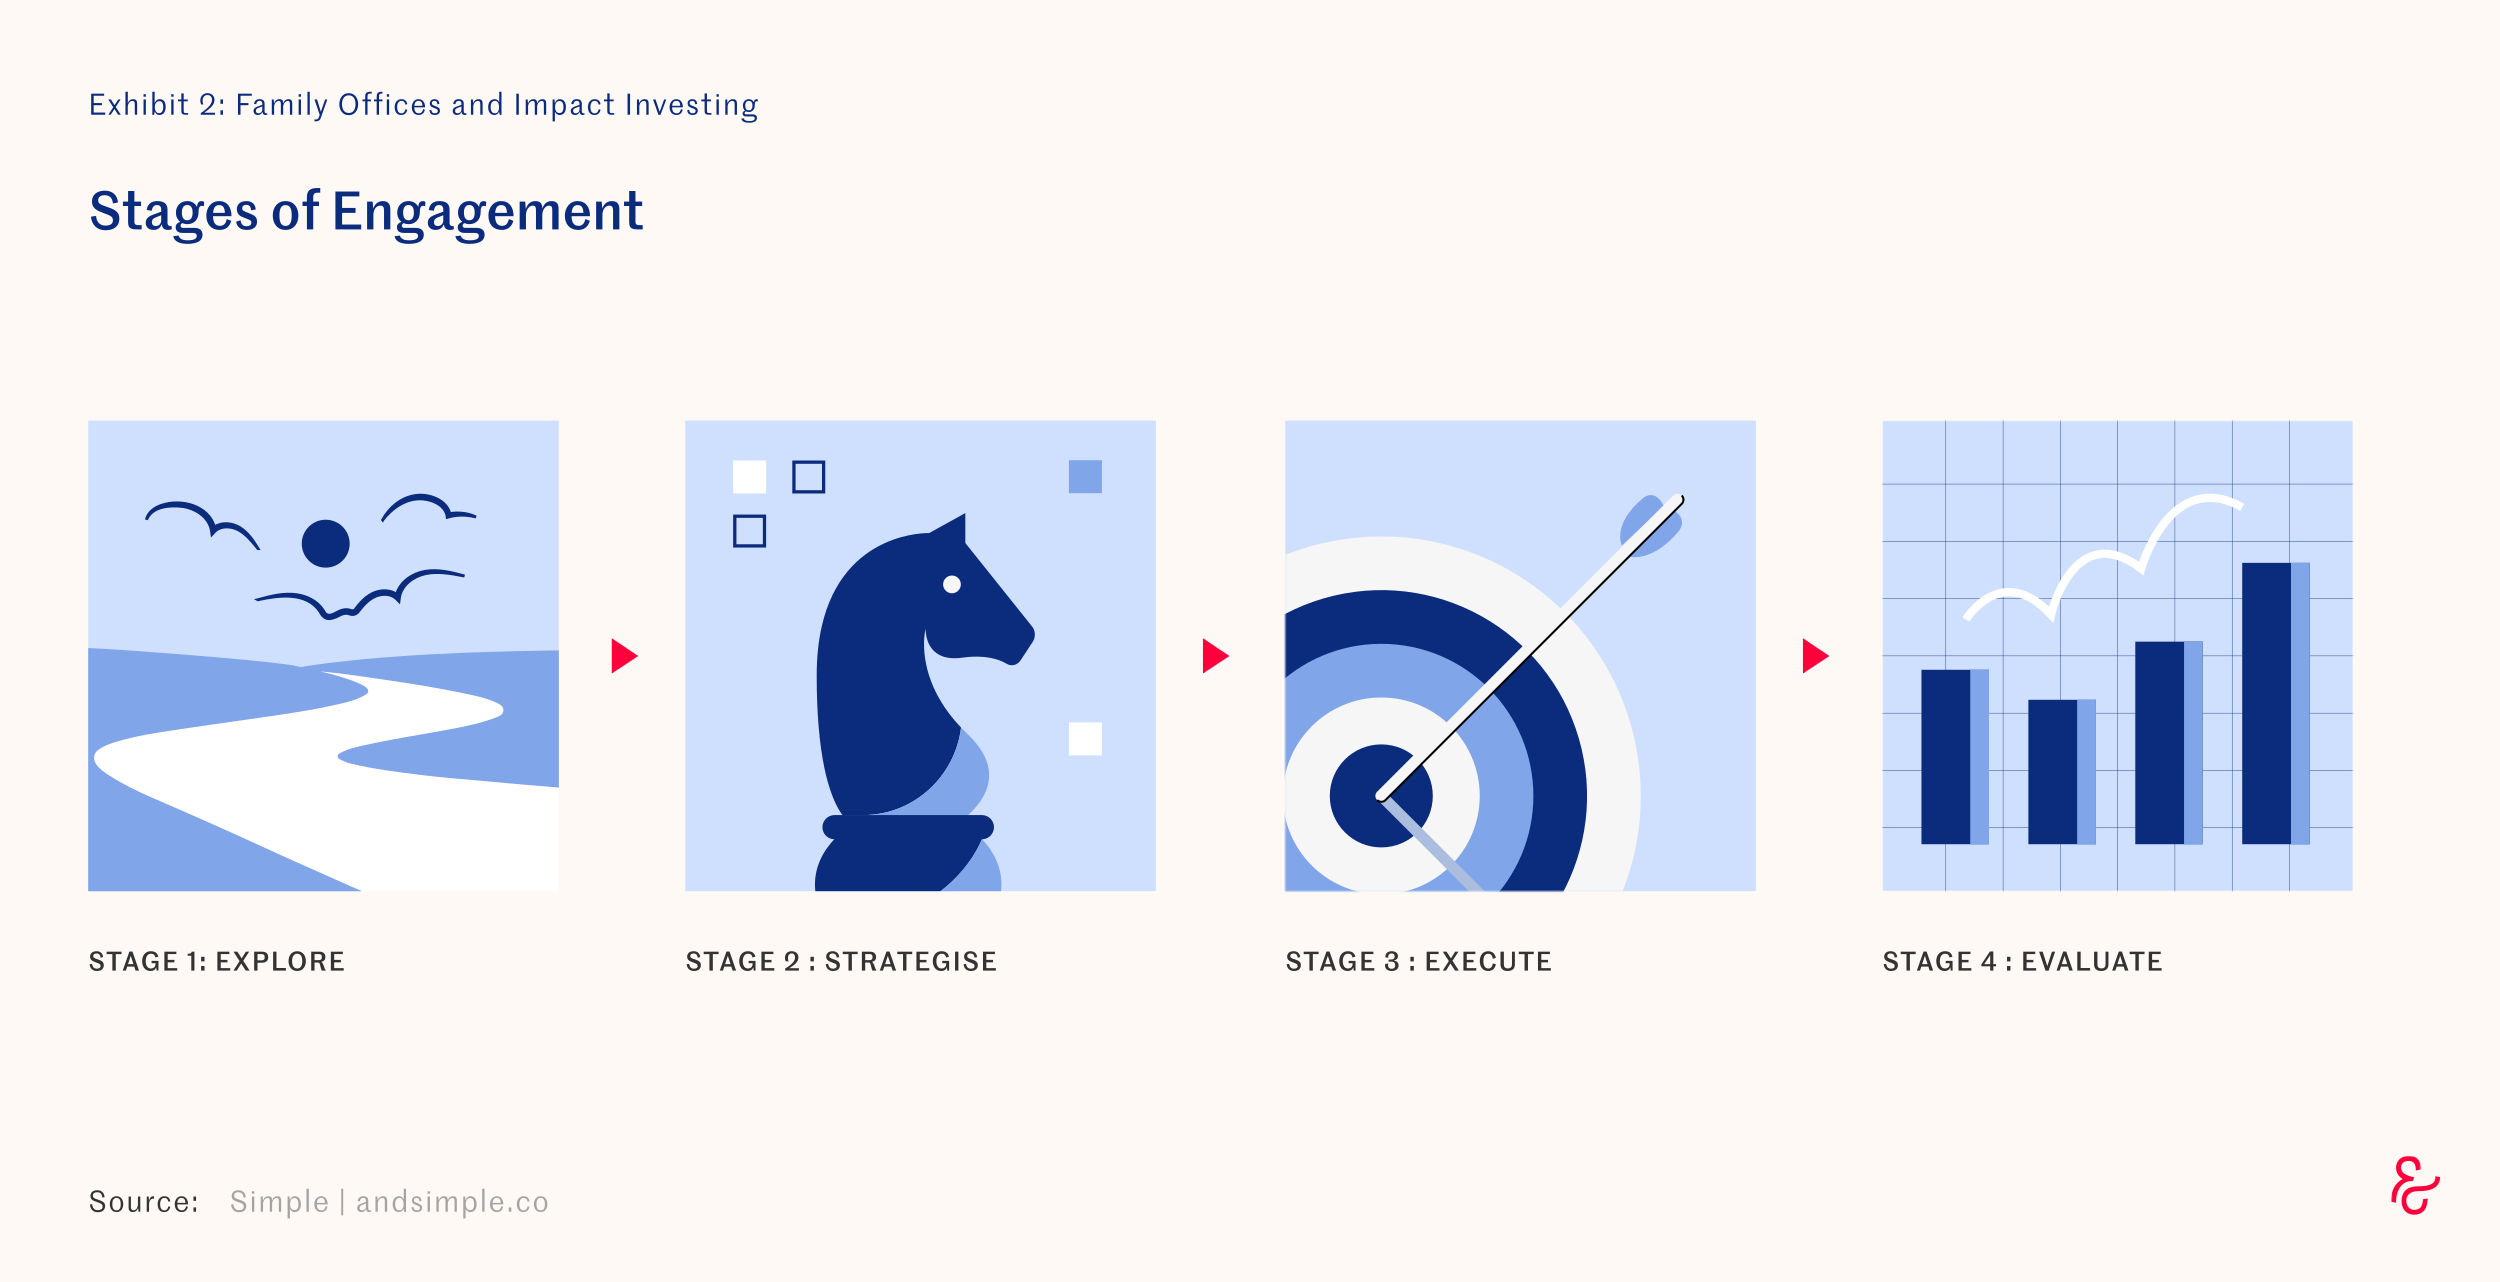 <?xml version="1.0" encoding="UTF-8"?>
<svg xmlns="http://www.w3.org/2000/svg" width="850" height="436" viewBox="0 0 850 436" fill="none">
  <rect x="0" y="0" width="850" height="436" fill="#808080" stroke="none"/>
  <g clip-path="url(#clip0_681_2229)">
    <rect width="850" height="436" fill="#FEF9F5"></rect>
    <mask id="mask0_681_2229" style="mask-type:alpha" maskUnits="userSpaceOnUse" x="813" y="393" width="11" height="17">
      <path fill-rule="evenodd" clip-rule="evenodd" d="M813 393H823.175V409.048H813V393Z" fill="white"></path>
    </mask>
    <g mask="url(#mask0_681_2229)">
      <path fill-rule="evenodd" clip-rule="evenodd" d="M823.175 397.589L823.173 397.547C823.029 394.419 821.659 393 818.982 393C816.455 393 814.661 394.614 814.661 396.981C814.661 398.506 815.288 399.778 816.874 400.867C814.07 402.426 812.969 404.937 812.969 408.554V408.592L814.671 409.048V408.982C814.487 405.55 816.21 401.276 820.364 401.554H820.402L820.787 400.267L820.727 400.246C820.324 400.122 816.362 399.657 816.362 396.952C816.362 395.643 817.284 394.713 818.924 394.713C820.705 394.713 821.385 395.81 821.385 397.921V397.984L823.175 397.589Z" fill="#FF003D"></path>
    </g>
    <path fill-rule="evenodd" clip-rule="evenodd" d="M828.023 399.915V399.973C828.023 401.238 828.023 403.355 822.137 403.355C817.509 403.355 816.538 406.076 816.538 408.359C816.538 411.135 818.216 413 820.713 413C822.272 413 823.465 412.509 824.322 411.463C825.374 410.177 825.395 407.479 825.395 407.479L823.802 407.758C823.802 407.758 823.799 409.517 823.07 410.446C822.626 411.012 821.725 411.367 820.713 411.367C819.465 411.367 818.137 410.216 818.137 408.081C818.137 406.932 818.979 404.988 822.137 404.988C823.988 404.988 829.623 404.988 829.623 400.251V400.21L828.023 399.915Z" fill="#FF003D"></path>
    <path d="M35.868 78.288C32.952 78.288 31.206 76.434 30.918 73.68L32.664 73.392C32.826 75.57 34.032 76.704 35.832 76.704C37.362 76.704 38.388 76.182 38.388 74.958C38.388 73.59 37.614 73.338 35.292 72.474C32.79 71.556 31.26 70.764 31.26 68.514C31.26 66.408 32.79 64.824 35.652 64.824C38.262 64.824 39.9 66.336 40.116 68.838L38.388 69.198C38.262 67.452 37.38 66.372 35.652 66.372C33.978 66.372 33.384 67.146 33.384 68.082C33.384 69.342 34.374 69.63 36.192 70.26C38.802 71.124 40.584 71.898 40.584 74.292C40.584 76.758 38.946 78.288 35.868 78.288ZM48.156 78H46.608C45.87 78 45.222 77.946 44.808 77.784C43.764 77.406 43.548 76.848 43.548 75.084V70.044H41.802V68.55H43.548V64.95H45.69V68.55H47.958V70.044H45.69V74.976C45.69 75.822 45.726 76.218 46.212 76.416C46.428 76.506 46.734 76.542 47.112 76.542H48.156V78ZM52.197 78.18C50.541 78.18 49.551 77.19 49.551 75.732C49.551 74.004 50.937 73.428 52.179 72.942C53.097 72.582 54.159 72.24 54.807 71.97V71.304C54.807 70.242 54.339 69.72 53.403 69.72C52.305 69.72 51.819 70.35 51.603 71.646L49.875 71.412C50.145 69.27 51.549 68.37 53.511 68.37C55.761 68.37 56.949 69.288 56.949 71.286V75.768C56.949 76.272 57.111 76.56 57.399 76.722C57.633 76.884 57.975 76.92 58.389 76.92V77.946C58.119 78.09 57.561 78.18 57.147 78.18C55.869 78.18 55.167 77.586 55.059 76.416H54.915C54.465 77.478 53.637 78.18 52.197 78.18ZM52.953 76.848C54.105 76.848 54.807 76.038 54.807 74.904V73.176C54.321 73.374 53.817 73.536 53.007 73.896C52.305 74.184 51.639 74.562 51.639 75.534C51.639 76.308 52.035 76.848 52.953 76.848ZM63.672 74.886C64.68 74.886 65.49 74.22 65.49 72.294C65.49 70.368 64.68 69.702 63.672 69.702C62.646 69.702 61.836 70.368 61.836 72.294C61.836 74.22 62.646 74.886 63.672 74.886ZM63.762 82.914C61.26 82.914 59.262 82.248 58.92 80.304L60.72 80.088C60.972 80.97 61.764 81.708 63.762 81.708C66.408 81.708 66.894 80.934 66.894 80.214C66.894 79.512 66.48 79.188 65.472 79.188H62.106C60.864 79.188 59.73 78.756 59.73 77.262C59.73 76.272 60.378 75.75 61.224 75.462V75.408C60.36 74.706 59.82 73.644 59.82 72.294C59.82 69.972 61.386 68.37 63.672 68.37C65.202 68.37 66.318 69.108 66.948 70.26H67.02C67.02 68.73 67.92 68.37 68.496 68.37C68.928 68.37 69.198 68.478 69.414 68.64L69.306 70.152C69.18 70.098 68.946 69.99 68.64 69.99C67.722 69.99 67.506 70.8 67.506 72.168C67.506 74.616 65.994 76.218 63.672 76.218C63.06 76.218 62.502 76.092 61.998 75.858C61.692 76.002 61.386 76.29 61.386 76.74C61.386 77.226 61.692 77.478 62.304 77.478H66.03C67.956 77.478 68.856 78.342 68.856 79.854C68.856 81.708 67.29 82.914 63.762 82.914ZM74.507 69.738C73.193 69.738 72.581 70.656 72.455 72.384H76.451C76.397 70.602 75.857 69.738 74.507 69.738ZM77.117 74.49L78.629 75.066C78.197 76.74 77.063 78.18 74.687 78.18C71.789 78.18 70.151 76.218 70.151 73.266C70.151 70.764 71.699 68.37 74.489 68.37C77.297 68.37 78.701 70.476 78.701 73.5H72.419C72.473 75.498 73.085 76.794 74.813 76.794C76.289 76.794 76.829 75.714 77.117 74.49ZM83.929 78.18C81.643 78.18 80.491 77.01 80.293 75.354L81.805 74.886C81.931 76.344 82.705 76.92 83.857 76.92C84.775 76.92 85.459 76.542 85.459 75.75C85.459 74.94 85.027 74.742 83.263 74.13C81.769 73.608 80.527 72.978 80.527 71.106C80.527 69.468 81.787 68.37 83.713 68.37C85.927 68.37 86.773 69.576 86.971 71.214L85.387 71.52C85.243 70.134 84.721 69.648 83.731 69.648C82.867 69.648 82.345 70.062 82.345 70.782C82.345 71.61 82.885 71.79 84.343 72.366C85.963 73.032 87.403 73.374 87.403 75.372C87.403 77.154 86.107 78.18 83.929 78.18ZM101.451 73.266C101.451 75.822 100.065 78.18 97.095 78.18C94.125 78.18 92.739 75.822 92.739 73.266C92.739 70.71 94.125 68.37 97.095 68.37C100.065 68.37 101.451 70.71 101.451 73.266ZM95.007 73.266C95.007 75.66 95.637 76.812 97.095 76.812C98.535 76.812 99.183 75.66 99.183 73.266C99.183 70.872 98.535 69.738 97.095 69.738C95.637 69.738 95.007 70.872 95.007 73.266ZM104.35 78V70.044H102.856V68.55H104.35V66.966C104.35 65.022 105.286 64.374 106.402 64.086C107.068 63.924 107.752 63.924 108.886 63.924V65.508C108.094 65.508 107.554 65.508 107.176 65.652C106.672 65.85 106.492 66.3 106.492 67.254V68.55H108.454V70.044H106.492V78H104.35ZM114.044 78V65.112H122.18V66.768H116.312V70.692H120.884V72.366H116.312V76.344H122.792V78H114.044ZM124.812 78V68.55H126.702L126.882 70.854H126.918C127.548 69.054 128.862 68.37 130.176 68.37C132.138 68.37 132.714 69.594 132.714 71.106V78H130.572V71.592C130.572 70.368 130.212 69.918 129.276 69.918C127.926 69.918 126.954 71.268 126.954 73.122V78H124.812ZM138.906 74.886C139.914 74.886 140.724 74.22 140.724 72.294C140.724 70.368 139.914 69.702 138.906 69.702C137.88 69.702 137.07 70.368 137.07 72.294C137.07 74.22 137.88 74.886 138.906 74.886ZM138.996 82.914C136.494 82.914 134.496 82.248 134.154 80.304L135.954 80.088C136.206 80.97 136.998 81.708 138.996 81.708C141.642 81.708 142.128 80.934 142.128 80.214C142.128 79.512 141.714 79.188 140.706 79.188H137.34C136.098 79.188 134.964 78.756 134.964 77.262C134.964 76.272 135.612 75.75 136.458 75.462V75.408C135.594 74.706 135.054 73.644 135.054 72.294C135.054 69.972 136.62 68.37 138.906 68.37C140.436 68.37 141.552 69.108 142.182 70.26H142.254C142.254 68.73 143.154 68.37 143.73 68.37C144.162 68.37 144.432 68.478 144.648 68.64L144.54 70.152C144.414 70.098 144.18 69.99 143.874 69.99C142.956 69.99 142.74 70.8 142.74 72.168C142.74 74.616 141.228 76.218 138.906 76.218C138.294 76.218 137.736 76.092 137.232 75.858C136.926 76.002 136.62 76.29 136.62 76.74C136.62 77.226 136.926 77.478 137.538 77.478H141.264C143.19 77.478 144.09 78.342 144.09 79.854C144.09 81.708 142.524 82.914 138.996 82.914ZM148.103 78.18C146.447 78.18 145.457 77.19 145.457 75.732C145.457 74.004 146.843 73.428 148.085 72.942C149.003 72.582 150.065 72.24 150.713 71.97V71.304C150.713 70.242 150.245 69.72 149.309 69.72C148.211 69.72 147.725 70.35 147.509 71.646L145.781 71.412C146.051 69.27 147.455 68.37 149.417 68.37C151.667 68.37 152.855 69.288 152.855 71.286V75.768C152.855 76.272 153.017 76.56 153.305 76.722C153.539 76.884 153.881 76.92 154.295 76.92V77.946C154.025 78.09 153.467 78.18 153.053 78.18C151.775 78.18 151.073 77.586 150.965 76.416H150.821C150.371 77.478 149.543 78.18 148.103 78.18ZM148.859 76.848C150.011 76.848 150.713 76.038 150.713 74.904V73.176C150.227 73.374 149.723 73.536 148.913 73.896C148.211 74.184 147.545 74.562 147.545 75.534C147.545 76.308 147.941 76.848 148.859 76.848ZM159.578 74.886C160.586 74.886 161.396 74.22 161.396 72.294C161.396 70.368 160.586 69.702 159.578 69.702C158.552 69.702 157.742 70.368 157.742 72.294C157.742 74.22 158.552 74.886 159.578 74.886ZM159.668 82.914C157.166 82.914 155.168 82.248 154.826 80.304L156.626 80.088C156.878 80.97 157.67 81.708 159.668 81.708C162.314 81.708 162.8 80.934 162.8 80.214C162.8 79.512 162.386 79.188 161.378 79.188H158.012C156.77 79.188 155.636 78.756 155.636 77.262C155.636 76.272 156.284 75.75 157.13 75.462V75.408C156.266 74.706 155.726 73.644 155.726 72.294C155.726 69.972 157.292 68.37 159.578 68.37C161.108 68.37 162.224 69.108 162.854 70.26H162.926C162.926 68.73 163.826 68.37 164.402 68.37C164.834 68.37 165.104 68.478 165.32 68.64L165.212 70.152C165.086 70.098 164.852 69.99 164.546 69.99C163.628 69.99 163.412 70.8 163.412 72.168C163.412 74.616 161.9 76.218 159.578 76.218C158.966 76.218 158.408 76.092 157.904 75.858C157.598 76.002 157.292 76.29 157.292 76.74C157.292 77.226 157.598 77.478 158.21 77.478H161.936C163.862 77.478 164.762 78.342 164.762 79.854C164.762 81.708 163.196 82.914 159.668 82.914ZM170.413 69.738C169.099 69.738 168.487 70.656 168.361 72.384H172.357C172.303 70.602 171.763 69.738 170.413 69.738ZM173.023 74.49L174.535 75.066C174.103 76.74 172.969 78.18 170.593 78.18C167.695 78.18 166.057 76.218 166.057 73.266C166.057 70.764 167.605 68.37 170.395 68.37C173.203 68.37 174.607 70.476 174.607 73.5H168.325C168.379 75.498 168.991 76.794 170.719 76.794C172.195 76.794 172.735 75.714 173.023 74.49ZM178.827 73.122V78H176.685V68.55H178.575L178.755 70.944H178.809C179.439 69.072 180.663 68.37 181.977 68.37C183.921 68.37 184.371 69.414 184.371 70.926H184.389C184.983 69.072 186.207 68.37 187.521 68.37C189.483 68.37 189.915 69.504 189.915 71.034V78H187.773V71.484C187.773 70.404 187.539 69.918 186.675 69.918C185.469 69.918 184.371 71.286 184.371 73.158V78H182.229V71.484C182.229 70.404 181.995 69.918 181.131 69.918C179.925 69.918 178.827 71.268 178.827 73.122ZM196.411 69.738C195.097 69.738 194.485 70.656 194.359 72.384H198.355C198.301 70.602 197.761 69.738 196.411 69.738ZM199.021 74.49L200.533 75.066C200.101 76.74 198.967 78.18 196.591 78.18C193.693 78.18 192.055 76.218 192.055 73.266C192.055 70.764 193.603 68.37 196.393 68.37C199.201 68.37 200.605 70.476 200.605 73.5H194.323C194.377 75.498 194.989 76.794 196.717 76.794C198.193 76.794 198.733 75.714 199.021 74.49ZM202.683 78V68.55H204.573L204.753 70.854H204.789C205.419 69.054 206.733 68.37 208.047 68.37C210.009 68.37 210.585 69.594 210.585 71.106V78H208.443V71.592C208.443 70.368 208.083 69.918 207.147 69.918C205.797 69.918 204.825 71.268 204.825 73.122V78H202.683ZM218.523 78H216.975C216.237 78 215.589 77.946 215.175 77.784C214.131 77.406 213.915 76.848 213.915 75.084V70.044H212.169V68.55H213.915V64.95H216.057V68.55H218.325V70.044H216.057V74.976C216.057 75.822 216.093 76.218 216.579 76.416C216.795 76.506 217.101 76.542 217.479 76.542H218.523V78Z" fill="#0B2B7C"></path>
    <path d="M81.22 412.16C79.58 412.16 78.73 411.06 78.57 409.53L79.33 409.4C79.44 410.75 80.13 411.46 81.21 411.46C82.2 411.46 82.88 411.12 82.88 410.31C82.88 409.47 82.59 409.28 81.06 408.72C79.82 408.27 78.76 408.01 78.76 406.66C78.76 405.57 79.49 404.68 81.09 404.68C82.56 404.68 83.46 405.61 83.54 407.01L82.78 407.18C82.71 406.05 82.19 405.37 81.08 405.37C79.91 405.37 79.58 405.91 79.58 406.49C79.58 407.35 80.2 407.49 81.35 407.89C82.82 408.4 83.73 408.77 83.73 410.02C83.73 411.39 82.85 412.16 81.22 412.16ZM85.659 405.9V405.02H86.449V405.9H85.659ZM85.659 412V406.82H86.449V412H85.659ZM89.439 409.28V412H88.649V406.82H89.309L89.409 408.15H89.429C89.789 407.14 90.429 406.72 91.239 406.72C92.319 406.72 92.519 407.31 92.519 408.14H92.529C92.859 407.15 93.509 406.72 94.319 406.72C95.429 406.72 95.599 407.4 95.599 408.24V412H94.809V408.4C94.809 407.67 94.669 407.32 94.079 407.32C93.279 407.32 92.519 408.28 92.519 409.31V412H91.729V408.4C91.729 407.67 91.589 407.32 90.999 407.32C90.209 407.32 89.439 408.24 89.439 409.28ZM100.092 411.43C100.922 411.43 101.472 410.95 101.472 409.42C101.472 407.98 100.942 407.34 100.072 407.34C99.262 407.34 98.612 408.03 98.612 409.43C98.612 410.96 99.442 411.43 100.092 411.43ZM97.782 414.27V406.82H98.442L98.532 408.07H98.572C98.822 407.31 99.352 406.72 100.222 406.72C101.582 406.72 102.312 407.82 102.312 409.42C102.312 411.17 101.452 412.1 100.162 412.1C99.552 412.1 98.992 411.83 98.642 411.07H98.562V414.27H97.782ZM104.209 412V404.18H104.999V412H104.209ZM109.16 407.29C108.25 407.29 107.82 407.96 107.74 408.98H110.51C110.48 407.87 110.08 407.29 109.16 407.29ZM110.74 410.09L111.35 410.33C111.11 411.26 110.54 412.1 109.24 412.1C107.63 412.1 106.88 410.9 106.88 409.41C106.88 408.02 107.71 406.72 109.16 406.72C110.73 406.72 111.4 408.01 111.4 409.49H107.72C107.75 410.65 108.15 411.53 109.3 411.53C110.22 411.53 110.58 410.84 110.74 410.09ZM116.675 413.21H116.035V404.14H116.675V413.21ZM122.929 412.1C121.999 412.1 121.459 411.56 121.459 410.72C121.459 409.77 122.209 409.46 122.889 409.2L124.419 408.64V408.28C124.419 407.6 124.109 407.29 123.509 407.29C122.829 407.29 122.499 407.64 122.349 408.44L121.639 408.35C121.769 407.24 122.419 406.72 123.509 406.72C124.639 406.72 125.209 407.24 125.209 408.27V410.92C125.209 411.2 125.309 411.36 125.499 411.45C125.659 411.54 125.889 411.56 126.139 411.56V411.99C125.979 412.07 125.759 412.1 125.569 412.1C124.849 412.1 124.549 411.74 124.499 411.13H124.419C124.179 411.68 123.729 412.1 122.929 412.1ZM123.139 411.52C123.889 411.52 124.419 411.02 124.419 410.33V409.19C124.089 409.31 123.729 409.44 123.169 409.67C122.719 409.86 122.249 410.05 122.249 410.68C122.249 411.16 122.509 411.52 123.139 411.52ZM127.659 412V406.82H128.319L128.409 408.08H128.429C128.789 407.09 129.469 406.72 130.279 406.72C131.359 406.72 131.629 407.4 131.629 408.24V412H130.839V408.4C130.839 407.61 130.609 407.32 130.009 407.32C129.099 407.32 128.449 408.24 128.449 409.28V412H127.659ZM135.773 411.52C136.583 411.52 137.213 411.02 137.213 409.39C137.213 407.99 136.613 407.29 135.843 407.29C134.973 407.29 134.353 407.96 134.353 409.4C134.353 410.84 134.933 411.52 135.773 411.52ZM135.653 412.1C134.243 412.1 133.513 411 133.513 409.4C133.513 407.67 134.443 406.72 135.733 406.72C136.343 406.72 136.963 407.03 137.193 407.68H137.273V404.18H138.043V412.07H137.483L137.223 411.08H137.153C136.903 411.71 136.303 412.1 135.653 412.1ZM141.741 412.1C140.541 412.1 140.011 411.43 139.901 410.51L140.551 410.3C140.631 411.14 140.991 411.52 141.741 411.52C142.331 411.52 142.771 411.29 142.771 410.76C142.771 410.23 142.591 410.13 141.601 409.75C140.811 409.49 140.061 409.17 140.061 408.17C140.061 407.29 140.701 406.72 141.651 406.72C142.781 406.72 143.221 407.41 143.301 408.33L142.631 408.47C142.561 407.63 142.291 407.3 141.651 407.3C141.051 407.3 140.731 407.59 140.731 408.06C140.731 408.63 141.071 408.71 141.861 409.05C142.651 409.39 143.501 409.58 143.501 410.61C143.501 411.56 142.851 412.1 141.741 412.1ZM145.389 405.9V405.02H146.179V405.9H145.389ZM145.389 412V406.82H146.179V412H145.389ZM149.169 409.28V412H148.379V406.82H149.039L149.139 408.15H149.159C149.519 407.14 150.159 406.72 150.969 406.72C152.049 406.72 152.249 407.31 152.249 408.14H152.259C152.589 407.15 153.239 406.72 154.049 406.72C155.159 406.72 155.329 407.4 155.329 408.24V412H154.539V408.4C154.539 407.67 154.399 407.32 153.809 407.32C153.009 407.32 152.249 408.28 152.249 409.31V412H151.459V408.4C151.459 407.67 151.319 407.32 150.729 407.32C149.939 407.32 149.169 408.24 149.169 409.28ZM159.822 411.43C160.652 411.43 161.202 410.95 161.202 409.42C161.202 407.98 160.672 407.34 159.802 407.34C158.992 407.34 158.342 408.03 158.342 409.43C158.342 410.96 159.172 411.43 159.822 411.43ZM157.512 414.27V406.82H158.172L158.262 408.07H158.302C158.552 407.31 159.082 406.72 159.952 406.72C161.312 406.72 162.042 407.82 162.042 409.42C162.042 411.17 161.182 412.1 159.892 412.1C159.282 412.1 158.722 411.83 158.372 411.07H158.292V414.27H157.512ZM163.94 412V404.18H164.73V412H163.94ZM168.89 407.29C167.98 407.29 167.55 407.96 167.47 408.98H170.24C170.21 407.87 169.81 407.29 168.89 407.29ZM170.47 410.09L171.08 410.33C170.84 411.26 170.27 412.1 168.97 412.1C167.36 412.1 166.61 410.9 166.61 409.41C166.61 408.02 167.44 406.72 168.89 406.72C170.46 406.72 171.13 408.01 171.13 409.49H167.45C167.48 410.65 167.88 411.53 169.03 411.53C169.95 411.53 170.31 410.84 170.47 410.09ZM172.978 412V410.52H173.848V412H172.978ZM177.905 412.1C176.395 412.1 175.725 410.89 175.725 409.4C175.725 407.91 176.575 406.72 177.985 406.72C179.295 406.72 179.805 407.41 180.045 408.39L179.425 408.63C179.235 407.91 178.925 407.29 177.985 407.29C177.095 407.29 176.565 408.16 176.565 409.4C176.565 410.64 176.995 411.53 177.985 411.53C178.925 411.53 179.225 410.83 179.415 410.11L180.035 410.35C179.795 411.26 179.245 412.1 177.905 412.1ZM186.108 409.4C186.108 410.8 185.388 412.1 183.828 412.1C182.268 412.1 181.548 410.8 181.548 409.4C181.548 408.01 182.268 406.72 183.828 406.72C185.388 406.72 186.108 408.01 186.108 409.4ZM182.388 409.4C182.388 410.73 182.828 411.53 183.828 411.53C184.828 411.53 185.268 410.73 185.268 409.4C185.268 408.07 184.828 407.29 183.828 407.29C182.828 407.29 182.388 408.07 182.388 409.4Z" fill="#A4A4A4"></path>
    <path d="M33.22 412.16C31.58 412.16 30.73 411.06 30.57 409.53L31.33 409.4C31.44 410.75 32.13 411.46 33.21 411.46C34.2 411.46 34.88 411.12 34.88 410.31C34.88 409.47 34.59 409.28 33.06 408.72C31.82 408.27 30.76 408.01 30.76 406.66C30.76 405.57 31.49 404.68 33.09 404.68C34.56 404.68 35.46 405.61 35.54 407.01L34.78 407.18C34.71 406.05 34.19 405.37 33.08 405.37C31.91 405.37 31.58 405.91 31.58 406.49C31.58 407.35 32.2 407.49 33.35 407.89C34.82 408.4 35.73 408.77 35.73 410.02C35.73 411.39 34.85 412.16 33.22 412.16ZM41.899 409.4C41.899 410.8 41.179 412.1 39.619 412.1C38.059 412.1 37.339 410.8 37.339 409.4C37.339 408.01 38.059 406.72 39.619 406.72C41.179 406.72 41.899 408.01 41.899 409.4ZM38.179 409.4C38.179 410.73 38.619 411.53 39.619 411.53C40.619 411.53 41.059 410.73 41.059 409.4C41.059 408.07 40.619 407.29 39.619 407.29C38.619 407.29 38.179 408.07 38.179 409.4ZM45.164 412.1C44.074 412.1 43.724 411.42 43.724 410.58V406.82H44.514V410.42C44.514 411.21 44.844 411.5 45.444 411.5C46.284 411.5 46.904 410.54 46.904 409.34V406.82H47.694V412H47.134L46.944 410.76H46.914C46.594 411.6 46.074 412.1 45.164 412.1ZM49.889 412V406.82H50.549L50.649 408.2H50.669C50.949 407.16 51.429 406.72 51.989 406.72C52.179 406.72 52.279 406.77 52.359 406.82V407.59C52.239 407.55 52.129 407.54 52.039 407.54C51.299 407.54 50.679 408.29 50.679 409.43V412H49.889ZM55.775 412.1C54.264 412.1 53.594 410.89 53.594 409.4C53.594 407.91 54.444 406.72 55.855 406.72C57.164 406.72 57.675 407.41 57.914 408.39L57.294 408.63C57.105 407.91 56.794 407.29 55.855 407.29C54.965 407.29 54.434 408.16 54.434 409.4C54.434 410.64 54.864 411.53 55.855 411.53C56.794 411.53 57.094 410.83 57.285 410.11L57.904 410.35C57.664 411.26 57.114 412.1 55.775 412.1ZM61.697 407.29C60.787 407.29 60.357 407.96 60.277 408.98H63.047C63.017 407.87 62.617 407.29 61.697 407.29ZM63.277 410.09L63.887 410.33C63.647 411.26 63.077 412.1 61.777 412.1C60.167 412.1 59.417 410.9 59.417 409.41C59.417 408.02 60.247 406.72 61.697 406.72C63.267 406.72 63.937 408.01 63.937 409.49H60.257C60.287 410.65 60.687 411.53 61.837 411.53C62.757 411.53 63.117 410.84 63.277 410.09ZM65.785 408.3V406.82H66.655V408.3H65.785ZM65.785 412V410.52H66.655V412H65.785Z" fill="#333333"></path>
    <path d="M31 39V31.84H35.4V32.56H31.85V35.04H34.65V35.77H31.85V38.27H35.77V39H31ZM40.164 39L38.904 37.06L37.654 39H36.864L38.504 36.45L36.824 33.82H37.714L38.954 35.75L40.204 33.82H40.994L39.354 36.37L41.054 39H40.164ZM42.651 39V31.18H43.461V35.04H43.481C43.811 34.12 44.441 33.72 45.251 33.72C46.371 33.72 46.621 34.4 46.621 35.24V39H45.831V35.4C45.831 34.61 45.601 34.32 45.001 34.32C44.091 34.32 43.441 35.34 43.441 36.38V39H42.651ZM48.805 32.9V32.02H49.595V32.9H48.805ZM48.805 39V33.82H49.595V39H48.805ZM54.185 39.1C53.475 39.1 52.975 38.7 52.685 37.98H52.615L52.355 39.07H51.795V31.18H52.575V34.98H52.655C52.975 34.07 53.695 33.72 54.305 33.72C55.635 33.72 56.325 34.65 56.325 36.4C56.325 38 55.575 39.1 54.185 39.1ZM54.085 38.48C54.925 38.48 55.485 37.84 55.485 36.4C55.485 34.86 54.955 34.39 54.105 34.39C53.455 34.39 52.625 34.99 52.625 36.39C52.625 37.79 53.275 38.48 54.085 38.48ZM58.223 32.9V32.02H59.013V32.9H58.223ZM58.223 39V33.82H59.013V39H58.223ZM63.983 39H63.243C62.933 39 62.573 38.99 62.343 38.91C61.713 38.67 61.653 38.4 61.653 37.42V34.46H60.533V33.82H61.653V31.75H62.453V33.82H63.823V34.46H62.453V37.47C62.453 38 62.453 38.27 62.763 38.38C62.883 38.42 63.073 38.44 63.273 38.44H63.983V39ZM68.265 39V38.46C69.235 37.79 69.865 37.33 70.585 36.64C71.455 35.82 72.075 34.98 72.075 33.95C72.075 32.98 71.535 32.31 70.535 32.31C69.525 32.31 68.885 33.07 68.885 34.23C68.885 34.58 68.945 35.06 69.135 35.57L68.375 35.49C68.165 34.98 68.105 34.57 68.105 34.2C68.105 32.68 69.105 31.68 70.535 31.68C71.945 31.68 72.925 32.63 72.925 33.95C72.925 34.98 72.425 35.76 71.675 36.51C71.085 37.1 70.245 37.75 69.525 38.28V38.33H73.105V39H68.265ZM74.951 35.3V33.82H75.821V35.3H74.951ZM74.951 39V37.52H75.821V39H74.951ZM80.914 39V31.84H85.614V32.56H81.774V35.04H84.464V35.77H81.774V39H80.914ZM87.679 39.1C86.749 39.1 86.209 38.56 86.209 37.72C86.209 36.77 86.959 36.46 87.639 36.2L89.169 35.64V35.28C89.169 34.6 88.859 34.29 88.259 34.29C87.579 34.29 87.249 34.64 87.099 35.44L86.389 35.35C86.519 34.24 87.169 33.72 88.259 33.72C89.389 33.72 89.959 34.24 89.959 35.27V37.92C89.959 38.2 90.059 38.36 90.249 38.45C90.409 38.54 90.639 38.56 90.889 38.56V38.99C90.729 39.07 90.509 39.1 90.319 39.1C89.599 39.1 89.299 38.74 89.249 38.13H89.169C88.929 38.68 88.479 39.1 87.679 39.1ZM87.889 38.52C88.639 38.52 89.169 38.02 89.169 37.33V36.19C88.839 36.31 88.479 36.44 87.919 36.67C87.469 36.86 86.999 37.05 86.999 37.68C86.999 38.16 87.259 38.52 87.889 38.52ZM93.199 36.28V39H92.409V33.82H93.069L93.169 35.15H93.189C93.549 34.14 94.189 33.72 94.999 33.72C96.079 33.72 96.279 34.31 96.279 35.14H96.289C96.619 34.15 97.269 33.72 98.079 33.72C99.189 33.72 99.359 34.4 99.359 35.24V39H98.569V35.4C98.569 34.67 98.429 34.32 97.839 34.32C97.039 34.32 96.279 35.28 96.279 36.31V39H95.489V35.4C95.489 34.67 95.349 34.32 94.759 34.32C93.969 34.32 93.199 35.24 93.199 36.28ZM101.541 32.9V32.02H102.331V32.9H101.541ZM101.541 39V33.82H102.331V39H101.541ZM104.532 39V31.18H105.322V39H104.532ZM106.922 41.27V40.65C107.362 40.65 107.632 40.61 107.862 40.53C108.172 40.42 108.302 40.21 108.462 39.74L108.702 39.06L106.922 33.82H107.792L109.082 37.98H109.112L110.532 33.82H111.272L109.222 39.67C108.962 40.44 108.772 40.9 108.102 41.14C107.782 41.26 107.362 41.27 106.922 41.27ZM118.573 39.16C116.333 39.16 115.373 37.21 115.373 35.42C115.373 33.63 116.333 31.68 118.573 31.68C120.813 31.68 121.773 33.63 121.773 35.42C121.773 37.21 120.813 39.16 118.573 39.16ZM118.573 38.42C120.113 38.42 120.873 37.23 120.873 35.42C120.873 33.61 120.113 32.41 118.573 32.41C117.033 32.41 116.273 33.7 116.273 35.42C116.273 37.14 117.033 38.42 118.573 38.42ZM124.168 39V34.46H123.248V33.82H124.168V32.75C124.168 31.77 124.558 31.42 125.208 31.26C125.538 31.17 125.948 31.18 126.388 31.18V31.8C125.948 31.8 125.618 31.8 125.388 31.88C125.078 31.99 124.958 32.25 124.958 32.89V33.82H126.128V34.46H124.958V39H124.168ZM128.076 39V34.46H127.156V33.82H128.076V32.75C128.076 31.77 128.466 31.42 129.116 31.26C129.386 31.19 129.686 31.18 130.036 31.18V31.8C129.646 31.8 129.486 31.82 129.296 31.89C128.986 32.01 128.866 32.25 128.866 32.89V33.82H130.036V34.46H128.866V39H128.076ZM131.516 32.9V32.02H132.306V32.9H131.516ZM131.516 39V33.82H132.306V39H131.516ZM136.366 39.1C134.856 39.1 134.186 37.89 134.186 36.4C134.186 34.91 135.036 33.72 136.446 33.72C137.756 33.72 138.266 34.41 138.506 35.39L137.886 35.63C137.696 34.91 137.386 34.29 136.446 34.29C135.556 34.29 135.026 35.16 135.026 36.4C135.026 37.64 135.456 38.53 136.446 38.53C137.386 38.53 137.686 37.83 137.876 37.11L138.496 37.35C138.256 38.26 137.706 39.1 136.366 39.1ZM142.289 34.29C141.379 34.29 140.949 34.96 140.869 35.98H143.639C143.609 34.87 143.209 34.29 142.289 34.29ZM143.869 37.09L144.479 37.33C144.239 38.26 143.669 39.1 142.369 39.1C140.759 39.1 140.009 37.9 140.009 36.41C140.009 35.02 140.839 33.72 142.289 33.72C143.859 33.72 144.529 35.01 144.529 36.49H140.849C140.879 37.65 141.279 38.53 142.429 38.53C143.349 38.53 143.709 37.84 143.869 37.09ZM147.827 39.1C146.627 39.1 146.097 38.43 145.987 37.51L146.637 37.3C146.717 38.14 147.077 38.52 147.827 38.52C148.417 38.52 148.857 38.29 148.857 37.76C148.857 37.23 148.677 37.13 147.687 36.75C146.897 36.49 146.147 36.17 146.147 35.17C146.147 34.29 146.787 33.72 147.737 33.72C148.867 33.72 149.307 34.41 149.387 35.33L148.717 35.47C148.647 34.63 148.377 34.3 147.737 34.3C147.137 34.3 146.817 34.59 146.817 35.06C146.817 35.63 147.157 35.71 147.947 36.05C148.737 36.39 149.587 36.58 149.587 37.61C149.587 38.56 148.937 39.1 147.827 39.1ZM155.392 39.1C154.462 39.1 153.922 38.56 153.922 37.72C153.922 36.77 154.672 36.46 155.352 36.2L156.882 35.64V35.28C156.882 34.6 156.572 34.29 155.972 34.29C155.292 34.29 154.962 34.64 154.812 35.44L154.102 35.35C154.232 34.24 154.882 33.72 155.972 33.72C157.102 33.72 157.672 34.24 157.672 35.27V37.92C157.672 38.2 157.772 38.36 157.962 38.45C158.122 38.54 158.352 38.56 158.602 38.56V38.99C158.442 39.07 158.222 39.1 158.032 39.1C157.312 39.1 157.012 38.74 156.962 38.13H156.882C156.642 38.68 156.192 39.1 155.392 39.1ZM155.602 38.52C156.352 38.52 156.882 38.02 156.882 37.33V36.19C156.552 36.31 156.192 36.44 155.632 36.67C155.182 36.86 154.712 37.05 154.712 37.68C154.712 38.16 154.972 38.52 155.602 38.52ZM160.121 39V33.82H160.781L160.871 35.08H160.891C161.251 34.09 161.931 33.72 162.741 33.72C163.821 33.72 164.091 34.4 164.091 35.24V39H163.301V35.4C163.301 34.61 163.071 34.32 162.471 34.32C161.561 34.32 160.911 35.24 160.911 36.28V39H160.121ZM168.236 38.52C169.046 38.52 169.676 38.02 169.676 36.39C169.676 34.99 169.076 34.29 168.306 34.29C167.436 34.29 166.816 34.96 166.816 36.4C166.816 37.84 167.396 38.52 168.236 38.52ZM168.116 39.1C166.706 39.1 165.976 38 165.976 36.4C165.976 34.67 166.906 33.72 168.196 33.72C168.806 33.72 169.426 34.03 169.656 34.68H169.736V31.18H170.506V39.07H169.946L169.686 38.08H169.616C169.366 38.71 168.766 39.1 168.116 39.1ZM175.551 39V31.84H176.401V39H175.551ZM179.542 36.28V39H178.752V33.82H179.412L179.512 35.15H179.532C179.892 34.14 180.532 33.72 181.342 33.72C182.422 33.72 182.622 34.31 182.622 35.14H182.632C182.962 34.15 183.612 33.72 184.422 33.72C185.532 33.72 185.702 34.4 185.702 35.24V39H184.912V35.4C184.912 34.67 184.772 34.32 184.182 34.32C183.382 34.32 182.622 35.28 182.622 36.31V39H181.832V35.4C181.832 34.67 181.692 34.32 181.102 34.32C180.312 34.32 179.542 35.24 179.542 36.28ZM190.195 38.43C191.025 38.43 191.575 37.95 191.575 36.42C191.575 34.98 191.045 34.34 190.175 34.34C189.365 34.34 188.715 35.03 188.715 36.43C188.715 37.96 189.545 38.43 190.195 38.43ZM187.885 41.27V33.82H188.545L188.635 35.07H188.675C188.925 34.31 189.455 33.72 190.325 33.72C191.685 33.72 192.415 34.82 192.415 36.42C192.415 38.17 191.555 39.1 190.265 39.1C189.655 39.1 189.095 38.83 188.745 38.07H188.665V41.27H187.885ZM195.533 39.1C194.603 39.1 194.063 38.56 194.063 37.72C194.063 36.77 194.813 36.46 195.493 36.2L197.023 35.64V35.28C197.023 34.6 196.713 34.29 196.113 34.29C195.433 34.29 195.103 34.64 194.953 35.44L194.243 35.35C194.373 34.24 195.023 33.72 196.113 33.72C197.243 33.72 197.813 34.24 197.813 35.27V37.92C197.813 38.2 197.913 38.36 198.103 38.45C198.263 38.54 198.493 38.56 198.743 38.56V38.99C198.583 39.07 198.363 39.1 198.173 39.1C197.453 39.1 197.153 38.74 197.103 38.13H197.023C196.783 38.68 196.333 39.1 195.533 39.1ZM195.743 38.52C196.493 38.52 197.023 38.02 197.023 37.33V36.19C196.693 36.31 196.333 36.44 195.773 36.67C195.323 36.86 194.853 37.05 194.853 37.68C194.853 38.16 195.113 38.52 195.743 38.52ZM202.073 39.1C200.563 39.1 199.893 37.89 199.893 36.4C199.893 34.91 200.743 33.72 202.153 33.72C203.463 33.72 203.973 34.41 204.213 35.39L203.593 35.63C203.403 34.91 203.093 34.29 202.153 34.29C201.263 34.29 200.733 35.16 200.733 36.4C200.733 37.64 201.163 38.53 202.153 38.53C203.093 38.53 203.393 37.83 203.583 37.11L204.203 37.35C203.963 38.26 203.413 39.1 202.073 39.1ZM208.806 39H208.066C207.756 39 207.396 38.99 207.166 38.91C206.536 38.67 206.476 38.4 206.476 37.42V34.46H205.356V33.82H206.476V31.75H207.276V33.82H208.646V34.46H207.276V37.47C207.276 38 207.276 38.27 207.586 38.38C207.706 38.42 207.896 38.44 208.096 38.44H208.806V39ZM213.367 39V31.84H214.217V39H213.367ZM216.569 39V33.82H217.229L217.319 35.08H217.339C217.699 34.09 218.379 33.72 219.189 33.72C220.269 33.72 220.539 34.4 220.539 35.24V39H219.749V35.4C219.749 34.61 219.519 34.32 218.919 34.32C218.009 34.32 217.359 35.24 217.359 36.28V39H216.569ZM223.885 39.06L222.025 33.82H222.895L224.265 37.96H224.305L225.815 33.82H226.525L224.565 39.06H223.885ZM229.939 34.29C229.029 34.29 228.599 34.96 228.519 35.98H231.289C231.259 34.87 230.859 34.29 229.939 34.29ZM231.519 37.09L232.129 37.33C231.889 38.26 231.319 39.1 230.019 39.1C228.409 39.1 227.659 37.9 227.659 36.41C227.659 35.02 228.489 33.72 229.939 33.72C231.509 33.72 232.179 35.01 232.179 36.49H228.499C228.529 37.65 228.929 38.53 230.079 38.53C230.999 38.53 231.359 37.84 231.519 37.09ZM235.477 39.1C234.277 39.1 233.747 38.43 233.637 37.51L234.287 37.3C234.367 38.14 234.727 38.52 235.477 38.52C236.067 38.52 236.507 38.29 236.507 37.76C236.507 37.23 236.327 37.13 235.337 36.75C234.547 36.49 233.797 36.17 233.797 35.17C233.797 34.29 234.437 33.72 235.387 33.72C236.517 33.72 236.957 34.41 237.037 35.33L236.367 35.47C236.297 34.63 236.027 34.3 235.387 34.3C234.787 34.3 234.467 34.59 234.467 35.06C234.467 35.63 234.807 35.71 235.597 36.05C236.387 36.39 237.237 36.58 237.237 37.61C237.237 38.56 236.587 39.1 235.477 39.1ZM241.895 39H241.155C240.845 39 240.485 38.99 240.255 38.91C239.625 38.67 239.565 38.4 239.565 37.42V34.46H238.445V33.82H239.565V31.75H240.365V33.82H241.735V34.46H240.365V37.47C240.365 38 240.365 38.27 240.675 38.38C240.795 38.42 240.985 38.44 241.185 38.44H241.895V39ZM243.61 32.9V32.02H244.4V32.9H243.61ZM243.61 39V33.82H244.4V39H243.61ZM246.6 39V33.82H247.26L247.35 35.08H247.37C247.73 34.09 248.41 33.72 249.22 33.72C250.3 33.72 250.57 34.4 250.57 35.24V39H249.78V35.4C249.78 34.61 249.55 34.32 248.95 34.32C248.04 34.32 247.39 35.24 247.39 36.28V39H246.6ZM254.604 37.53C255.244 37.53 255.834 37.14 255.834 35.91C255.834 34.68 255.244 34.29 254.604 34.29C253.964 34.29 253.374 34.68 253.374 35.91C253.374 37.14 253.964 37.53 254.604 37.53ZM254.654 41.73C253.344 41.73 252.234 41.4 252.044 40.32L252.824 40.22C252.954 40.7 253.434 41.16 254.654 41.16C256.374 41.16 256.624 40.64 256.624 40.21C256.624 39.8 256.354 39.6 255.804 39.6H253.774C253.164 39.6 252.494 39.4 252.494 38.6C252.494 38.05 252.824 37.82 253.294 37.63V37.62C252.864 37.23 252.584 36.63 252.584 35.91C252.584 34.62 253.454 33.72 254.604 33.72C255.364 33.72 255.994 34.12 256.344 34.76H256.374C256.374 33.9 256.854 33.72 257.174 33.72C257.404 33.72 257.564 33.79 257.684 33.87L257.624 34.51C257.554 34.48 257.424 34.42 257.254 34.42C256.704 34.42 256.624 35.05 256.624 35.81C256.624 37.21 255.774 38.1 254.614 38.1C254.254 38.1 253.924 38.02 253.624 37.85C253.414 37.96 253.174 38.14 253.174 38.45C253.174 38.73 253.344 38.87 253.684 38.87H255.854C256.824 38.87 257.364 39.31 257.364 40.11C257.364 41.06 256.614 41.73 254.654 41.73Z" fill="#0B2B7C"></path>
    <path d="M439.934 330.144C438.476 330.144 437.603 329.217 437.459 327.84L438.332 327.696C438.413 328.785 439.016 329.352 439.916 329.352C440.681 329.352 441.194 329.091 441.194 328.479C441.194 327.795 440.807 327.669 439.646 327.237C438.395 326.778 437.63 326.382 437.63 325.257C437.63 324.204 438.395 323.412 439.826 323.412C441.131 323.412 441.95 324.168 442.058 325.419L441.194 325.599C441.131 324.726 440.69 324.186 439.826 324.186C438.989 324.186 438.692 324.573 438.692 325.041C438.692 325.671 439.187 325.815 440.096 326.13C441.401 326.562 442.292 326.949 442.292 328.146C442.292 329.379 441.473 330.144 439.934 330.144ZM445.204 330V324.402H443.242V323.556H448.327V324.402H446.365V330H445.204ZM451.428 325.059L450.528 327.795H452.373L451.491 325.059H451.428ZM453.084 330L452.652 328.65H450.249L449.808 330H448.728L450.996 323.52H452.04L454.263 330H453.084ZM458.206 330.144C456.244 330.144 455.326 328.533 455.326 326.778C455.326 325.023 456.307 323.412 458.278 323.412C459.817 323.412 460.51 324.123 460.825 325.275L459.844 325.536C459.655 324.663 459.214 324.267 458.305 324.267C457.234 324.267 456.541 325.23 456.541 326.778C456.541 328.344 457.234 329.289 458.26 329.289C459.223 329.289 459.871 328.713 459.871 327.813V327.498H458.539V326.688H460.879V330H460.249L460.132 328.947H460.096C459.835 329.703 459.178 330.144 458.206 330.144ZM462.89 330V323.556H466.958V324.384H464.024V326.346H466.31V327.183H464.024V329.172H467.264V330H462.89ZM473.182 330.144C472.039 330.144 470.896 329.586 470.896 328.263C470.896 328.128 470.914 327.966 470.95 327.795L472.003 327.543C471.949 327.741 471.922 327.939 471.922 328.137C471.922 328.857 472.354 329.397 473.182 329.397C473.974 329.397 474.37 328.947 474.37 328.236C474.37 327.498 474.055 326.967 472.984 326.967H472.138V326.238H472.975C473.875 326.238 474.172 325.779 474.172 325.158C474.172 324.519 473.767 324.159 473.155 324.159C472.444 324.159 471.877 324.6 472.021 325.635L471.031 325.527C470.887 324.06 471.949 323.412 473.2 323.412C474.496 323.412 475.306 324.105 475.306 325.077C475.306 325.905 474.721 326.409 473.974 326.526V326.598C474.847 326.715 475.522 327.246 475.522 328.263C475.522 329.352 474.667 330.144 473.182 330.144ZM479.531 326.877V325.311H480.692V326.877H479.531ZM479.531 330V328.434H480.692V330H479.531ZM485.059 330V323.556H489.127V324.384H486.193V326.346H488.479V327.183H486.193V329.172H489.433V330H485.059ZM494.714 330L493.148 327.588L491.654 330H490.52L492.608 326.76L490.529 323.556H491.825L493.319 325.851L494.75 323.556H495.866L493.85 326.67L496.01 330H494.714ZM497.564 330V323.556H501.632V324.384H498.698V326.346H500.984V327.183H498.698V329.172H501.938V330H497.564ZM505.972 330.144C504.001 330.144 503.128 328.533 503.128 326.778C503.128 325.023 504.019 323.412 505.99 323.412C507.547 323.412 508.33 324.366 508.591 325.707L507.547 325.968C507.394 324.879 506.944 324.267 506.008 324.267C504.928 324.267 504.343 325.221 504.343 326.778C504.343 328.335 504.928 329.289 506.008 329.289C506.962 329.289 507.394 328.614 507.565 327.579L508.6 327.858C508.312 329.118 507.592 330.144 505.972 330.144ZM512.602 330.135C511.009 330.135 510.172 329.325 510.172 327.948V323.556H511.315V327.804C511.315 328.74 511.675 329.262 512.683 329.262C513.691 329.262 514.069 328.74 514.069 327.804V323.556H515.059V327.93C515.059 329.289 514.231 330.135 512.602 330.135ZM518.351 330V324.402H516.389V323.556H521.474V324.402H519.512V330H518.351ZM522.908 330V323.556H526.976V324.384H524.042V326.346H526.328V327.183H524.042V329.172H527.282V330H522.908Z" fill="#333333"></path>
    <path d="M597 143H437V303H597V143Z" fill="#CFE0FF"></path>
    <mask id="mask1_681_2229" style="mask-type:luminance" maskUnits="userSpaceOnUse" x="437" y="143" width="160" height="160">
      <path d="M597 143H437V303H597V143Z" fill="white"></path>
    </mask>
    <g mask="url(#mask1_681_2229)">
      <path d="M480.424 358.142C528.767 352.189 563.132 308.172 557.179 259.829C551.226 211.485 507.21 177.121 458.866 183.074C410.522 189.027 376.158 233.043 382.111 281.386C388.064 329.73 432.08 364.095 480.424 358.142Z" fill="#F5F6F5"></path>
      <path d="M485.706 338.695C523.308 329.82 546.596 292.143 537.721 254.541C528.847 216.939 491.169 193.651 453.567 202.525C415.965 211.4 392.677 249.077 401.552 286.68C410.427 324.282 448.104 347.57 485.706 338.695Z" fill="#0B2B7C"></path>
      <path d="M469.64 322.324C441.126 322.324 417.931 299.129 417.931 270.608C417.931 242.088 441.126 218.899 469.64 218.899C498.154 218.899 521.35 242.094 521.35 270.608C521.35 299.122 498.154 322.324 469.64 322.324Z" fill="#80A5E8"></path>
      <path d="M469.64 304.078C451.184 304.078 436.171 289.065 436.171 270.608C436.171 252.152 451.184 237.139 469.64 237.139C488.097 237.139 503.11 252.152 503.11 270.608C503.11 289.065 488.097 304.078 469.64 304.078Z" fill="#F5F6F5"></path>
      <path d="M469.64 288.121C479.312 288.121 487.153 280.28 487.153 270.608C487.153 260.936 479.312 253.096 469.64 253.096C459.968 253.096 452.127 260.936 452.127 270.608C452.127 280.28 459.968 288.121 469.64 288.121Z" fill="#0B2B7C"></path>
      <path d="M551.432 185.455C551.432 185.455 547.855 178.23 558.664 169.346C558.664 169.346 562.65 165.761 565.705 172.082L551.432 185.462V185.455Z" fill="#80A5E8"></path>
      <path d="M552.185 188.804C552.185 188.804 560.495 192.841 570.731 180.628C570.731 180.628 574.857 176.125 567.587 172.675L552.185 188.804Z" fill="#80A5E8"></path>
      <g style="mix-blend-mode:multiply">
        <path d="M471.541 269.78L468.854 272.468L533.553 337.168L536.241 334.48L471.541 269.78Z" fill="#ABBEE0"></path>
      </g>
      <path d="M469.64 272.617C469.124 272.617 468.614 272.42 468.218 272.031C467.434 271.246 467.434 269.971 468.218 269.186L568.939 168.472C569.723 167.687 570.999 167.687 571.783 168.472C572.568 169.256 572.568 170.532 571.783 171.316L471.063 272.031C470.667 272.426 470.157 272.617 469.64 272.617Z" fill="#F5F6F5"></path>
      <path d="M571.783 168.472C572.568 169.256 572.568 170.532 571.783 171.316L471.062 272.031C470.667 272.426 470.157 272.617 469.64 272.617C469.124 272.617 468.613 272.42 468.218 272.031" stroke="black" stroke-width="0.703" stroke-miterlimit="10"></path>
    </g>
    <path d="M642.934 330.144C641.476 330.144 640.603 329.217 640.459 327.84L641.332 327.696C641.413 328.785 642.016 329.352 642.916 329.352C643.681 329.352 644.194 329.091 644.194 328.479C644.194 327.795 643.807 327.669 642.646 327.237C641.395 326.778 640.63 326.382 640.63 325.257C640.63 324.204 641.395 323.412 642.826 323.412C644.131 323.412 644.95 324.168 645.058 325.419L644.194 325.599C644.131 324.726 643.69 324.186 642.826 324.186C641.989 324.186 641.692 324.573 641.692 325.041C641.692 325.671 642.187 325.815 643.096 326.13C644.401 326.562 645.292 326.949 645.292 328.146C645.292 329.379 644.473 330.144 642.934 330.144ZM648.204 330V324.402H646.242V323.556H651.327V324.402H649.365V330H648.204ZM654.428 325.059L653.528 327.795H655.373L654.491 325.059H654.428ZM656.084 330L655.652 328.65H653.249L652.808 330H651.728L653.996 323.52H655.04L657.263 330H656.084ZM661.206 330.144C659.244 330.144 658.326 328.533 658.326 326.778C658.326 325.023 659.307 323.412 661.278 323.412C662.817 323.412 663.51 324.123 663.825 325.275L662.844 325.536C662.655 324.663 662.214 324.267 661.305 324.267C660.234 324.267 659.541 325.23 659.541 326.778C659.541 328.344 660.234 329.289 661.26 329.289C662.223 329.289 662.871 328.713 662.871 327.813V327.498H661.539V326.688H663.879V330H663.249L663.132 328.947H663.096C662.835 329.703 662.178 330.144 661.206 330.144ZM665.89 330V323.556H669.958V324.384H667.024V326.346H669.31V327.183H667.024V329.172H670.264V330H665.89ZM676.668 330V328.56H673.662V327.894L676.569 323.493H677.73V327.804H678.675V328.56H677.73V330H676.668ZM674.679 327.804H676.668V324.789H676.632L674.679 327.75V327.804ZM682.382 326.877V325.311H683.543V326.877H682.382ZM682.382 330V328.434H683.543V330H682.382ZM687.91 330V323.556H691.978V324.384H689.044V326.346H691.33V327.183H689.044V329.172H692.284V330H687.91ZM695.479 330.036L693.292 323.556H694.507L696.046 328.389H696.118L697.666 323.556H698.746L696.523 330.036H695.479ZM701.914 325.059L701.014 327.795H702.859L701.977 325.059H701.914ZM703.57 330L703.138 328.65H700.735L700.294 330H699.214L701.482 323.52H702.526L704.749 330H703.57ZM706.285 330V323.556H707.428V329.109H710.632V330H706.285ZM714.415 330.135C712.822 330.135 711.985 329.325 711.985 327.948V323.556H713.128V327.804C713.128 328.74 713.488 329.262 714.496 329.262C715.504 329.262 715.882 328.74 715.882 327.804V323.556H716.872V327.93C716.872 329.289 716.044 330.135 714.415 330.135ZM720.825 325.059L719.925 327.795H721.77L720.888 325.059H720.825ZM722.481 330L722.049 328.65H719.646L719.205 330H718.125L720.393 323.52H721.437L723.66 330H722.481ZM726.026 330V324.402H724.064V323.556H729.149V324.402H727.187V330H726.026ZM730.582 330V323.556H734.65V324.384H731.716V326.346H734.002V327.183H731.716V329.172H734.956V330H730.582Z" fill="#333333"></path>
    <mask id="mask2_681_2229" style="mask-type:luminance" maskUnits="userSpaceOnUse" x="640" y="143" width="160" height="160">
      <path d="M800 143H640V303H800V143Z" fill="white"></path>
    </mask>
    <g mask="url(#mask2_681_2229)">
      <path d="M800 143H640V303H800V143Z" fill="#CFE0FF"></path>
      <path d="M620.771 164.582H819.222" stroke="#0B2B7C" stroke-width="0.139" stroke-miterlimit="10"></path>
      <path d="M620.771 184.052H819.222" stroke="#0B2B7C" stroke-width="0.139" stroke-miterlimit="10"></path>
      <path d="M620.771 203.529H819.222" stroke="#0B2B7C" stroke-width="0.139" stroke-miterlimit="10"></path>
      <path d="M620.771 223H819.222" stroke="#0B2B7C" stroke-width="0.139" stroke-miterlimit="10"></path>
      <path d="M620.771 242.471H819.222" stroke="#0B2B7C" stroke-width="0.139" stroke-miterlimit="10"></path>
      <path d="M620.771 261.941H819.222" stroke="#0B2B7C" stroke-width="0.139" stroke-miterlimit="10"></path>
      <path d="M620.771 281.412H819.222" stroke="#0B2B7C" stroke-width="0.139" stroke-miterlimit="10"></path>
      <path d="M778.412 123.772V322.222" stroke="#0B2B7C" stroke-width="0.139" stroke-miterlimit="10"></path>
      <path d="M758.941 123.772V322.222" stroke="#0B2B7C" stroke-width="0.139" stroke-miterlimit="10"></path>
      <path d="M739.47 123.772V322.222" stroke="#0B2B7C" stroke-width="0.139" stroke-miterlimit="10"></path>
      <path d="M720 123.772V322.222" stroke="#0B2B7C" stroke-width="0.139" stroke-miterlimit="10"></path>
      <path d="M700.529 123.772V322.222" stroke="#0B2B7C" stroke-width="0.139" stroke-miterlimit="10"></path>
      <path d="M681.052 123.772V322.222" stroke="#0B2B7C" stroke-width="0.139" stroke-miterlimit="10"></path>
      <path d="M661.582 123.772V322.222" stroke="#0B2B7C" stroke-width="0.139" stroke-miterlimit="10"></path>
      <path d="M676.256 227.726H653.297V287.037H676.256V227.726Z" fill="#0B2B7C"></path>
      <path d="M676.256 227.726H669.879V287.037H676.256V227.726Z" fill="#80A5E8"></path>
      <path d="M712.608 237.93H689.649V287.037H712.608V237.93Z" fill="#0B2B7C"></path>
      <path d="M712.608 237.93H706.231V287.037H712.608V237.93Z" fill="#80A5E8"></path>
      <path d="M748.96 218.159H726.001V287.037H748.96V218.159Z" fill="#0B2B7C"></path>
      <path d="M748.96 218.159H742.583V287.037H748.96V218.159Z" fill="#80A5E8"></path>
      <path d="M785.313 191.374H762.354V287.037H785.313V191.374Z" fill="#0B2B7C"></path>
      <path d="M785.313 191.374H778.935V287.037H785.313V191.374Z" fill="#80A5E8"></path>
      <path d="M668.412 210.583C668.412 210.583 680.561 190.864 697.334 208.963C697.334 208.963 705.076 176.01 727.991 193.293C727.991 193.293 737.748 158.721 762.366 172.496" stroke="white" stroke-width="2.79" stroke-miterlimit="10"></path>
    </g>
    <path d="M235.934 330.144C234.476 330.144 233.603 329.217 233.459 327.84L234.332 327.696C234.413 328.785 235.016 329.352 235.916 329.352C236.681 329.352 237.194 329.091 237.194 328.479C237.194 327.795 236.807 327.669 235.646 327.237C234.395 326.778 233.63 326.382 233.63 325.257C233.63 324.204 234.395 323.412 235.826 323.412C237.131 323.412 237.95 324.168 238.058 325.419L237.194 325.599C237.131 324.726 236.69 324.186 235.826 324.186C234.989 324.186 234.692 324.573 234.692 325.041C234.692 325.671 235.187 325.815 236.096 326.13C237.401 326.562 238.292 326.949 238.292 328.146C238.292 329.379 237.473 330.144 235.934 330.144ZM241.204 330V324.402H239.242V323.556H244.327V324.402H242.365V330H241.204ZM247.428 325.059L246.528 327.795H248.373L247.491 325.059H247.428ZM249.084 330L248.652 328.65H246.249L245.808 330H244.728L246.996 323.52H248.04L250.263 330H249.084ZM254.206 330.144C252.244 330.144 251.326 328.533 251.326 326.778C251.326 325.023 252.307 323.412 254.278 323.412C255.817 323.412 256.51 324.123 256.825 325.275L255.844 325.536C255.655 324.663 255.214 324.267 254.305 324.267C253.234 324.267 252.541 325.23 252.541 326.778C252.541 328.344 253.234 329.289 254.26 329.289C255.223 329.289 255.871 328.713 255.871 327.813V327.498H254.539V326.688H256.879V330H256.249L256.132 328.947H256.096C255.835 329.703 255.178 330.144 254.206 330.144ZM258.89 330V323.556H262.958V324.384H260.024V326.346H262.31V327.183H260.024V329.172H263.264V330H258.89ZM266.968 330V329.28C267.886 328.722 268.525 328.308 269.119 327.759C269.848 327.075 270.316 326.391 270.316 325.491C270.316 324.69 269.92 324.159 269.164 324.159C268.372 324.159 267.904 324.771 267.904 325.716C267.904 326.031 267.958 326.472 268.111 326.913L267.121 326.796C266.941 326.373 266.887 326.004 266.887 325.671C266.887 324.321 267.706 323.412 269.173 323.412C270.577 323.412 271.468 324.267 271.468 325.491C271.468 326.382 271.045 327.066 270.397 327.705C269.866 328.209 269.137 328.704 268.444 329.127V329.19H271.63V330H266.968ZM275.558 326.877V325.311H276.719V326.877H275.558ZM275.558 330V328.434H276.719V330H275.558ZM283.209 330.144C281.751 330.144 280.878 329.217 280.734 327.84L281.607 327.696C281.688 328.785 282.291 329.352 283.191 329.352C283.956 329.352 284.469 329.091 284.469 328.479C284.469 327.795 284.082 327.669 282.921 327.237C281.67 326.778 280.905 326.382 280.905 325.257C280.905 324.204 281.67 323.412 283.101 323.412C284.406 323.412 285.225 324.168 285.333 325.419L284.469 325.599C284.406 324.726 283.965 324.186 283.101 324.186C282.264 324.186 281.967 324.573 281.967 325.041C281.967 325.671 282.462 325.815 283.371 326.13C284.676 326.562 285.567 326.949 285.567 328.146C285.567 329.379 284.748 330.144 283.209 330.144ZM288.48 330V324.402H286.518V323.556H291.603V324.402H289.641V330H288.48ZM294.171 326.454H295.611C296.412 326.454 296.664 326.076 296.664 325.419C296.664 324.735 296.412 324.384 295.611 324.384H294.171V326.454ZM294.171 330H293.037V323.556H295.638C297.312 323.556 297.861 324.348 297.861 325.401C297.861 326.265 297.438 326.814 296.502 327.021L296.511 327.075C296.826 327.174 297.186 327.984 297.33 328.452C297.618 329.379 297.69 329.532 297.942 329.838V330H296.61C296.493 329.757 296.403 329.46 296.304 329.073C296.196 328.614 296.07 328.137 295.962 327.777C295.845 327.39 295.701 327.264 295.269 327.264H294.171V330ZM301.83 325.059L300.93 327.795H302.775L301.893 325.059H301.83ZM303.486 330L303.054 328.65H300.651L300.21 330H299.13L301.398 323.52H302.442L304.665 330H303.486ZM307.03 330V324.402H305.068V323.556H310.153V324.402H308.191V330H307.03ZM311.587 330V323.556H315.655V324.384H312.721V326.346H315.007V327.183H312.721V329.172H315.961V330H311.587ZM320.032 330.144C318.07 330.144 317.152 328.533 317.152 326.778C317.152 325.023 318.133 323.412 320.104 323.412C321.643 323.412 322.336 324.123 322.651 325.275L321.67 325.536C321.481 324.663 321.04 324.267 320.131 324.267C319.06 324.267 318.367 325.23 318.367 326.778C318.367 328.344 319.06 329.289 320.086 329.289C321.049 329.289 321.697 328.713 321.697 327.813V327.498H320.365V326.688H322.705V330H322.075L321.958 328.947H321.922C321.661 329.703 321.004 330.144 320.032 330.144ZM324.716 330V323.556H325.85V330H324.716ZM330.091 330.144C328.633 330.144 327.76 329.217 327.616 327.84L328.489 327.696C328.57 328.785 329.173 329.352 330.073 329.352C330.838 329.352 331.351 329.091 331.351 328.479C331.351 327.795 330.964 327.669 329.803 327.237C328.552 326.778 327.787 326.382 327.787 325.257C327.787 324.204 328.552 323.412 329.983 323.412C331.288 323.412 332.107 324.168 332.215 325.419L331.351 325.599C331.288 324.726 330.847 324.186 329.983 324.186C329.146 324.186 328.849 324.573 328.849 325.041C328.849 325.671 329.344 325.815 330.253 326.13C331.558 326.562 332.449 326.949 332.449 328.146C332.449 329.379 331.63 330.144 330.091 330.144ZM334.215 330V323.556H338.283V324.384H335.349V326.346H337.635V327.183H335.349V329.172H338.589V330H334.215Z" fill="#333333"></path>
    <path d="M393 143H233V303H393V143Z" fill="#CFE0FF"></path>
    <path d="M350.602 212.63L328.88 185.455L328.211 184.62V174.435L315.895 181.246C315.895 181.246 286.833 180.251 279.39 212.987C278.3 217.796 277.675 223.325 277.675 229.696C277.675 256.897 281.807 269.76 285.551 275.838C285.838 276.31 286.125 276.731 286.412 277.126H293.631C310.698 277.075 324.773 263.931 326.756 247.381C314.773 234.773 313.855 222.7 314.244 217.043C314.39 214.92 314.722 213.702 314.722 213.702C314.722 213.702 314.607 215.768 315.443 218.032C316.138 219.913 317.49 221.929 320.124 223.013C321.865 223.733 324.174 224.033 327.228 223.606C334.996 222.515 339.722 224.167 342.299 225.704C343.874 226.648 345.921 226.144 346.929 224.607L351.119 218.236C352.273 216.476 352.056 214.161 350.608 212.636L350.602 212.63Z" fill="#0B2B7C"></path>
    <path d="M329.135 277.133C326.202 279.773 323.485 281.253 323.485 281.253H291.495C291.495 281.253 289.154 280.953 286.406 277.133H293.625C310.691 277.082 324.767 263.938 326.75 247.388C327.464 248.14 328.217 248.899 329.014 249.652C341.814 261.795 335.041 271.814 329.129 277.133H329.135Z" fill="#80A5E8"></path>
    <path d="M334.409 285.87C334.033 285.545 333.829 285.366 333.829 285.366C333.829 285.366 330.436 294.837 319.811 303H277.209C276.323 294.856 280.347 288.835 283.651 285.36C285.8 283.096 287.649 281.909 287.649 281.909H329.939C329.939 281.909 331.782 283.096 333.931 285.36C334.091 285.525 334.25 285.691 334.409 285.87Z" fill="#0B2B7C"></path>
    <path d="M323.67 201.712C325.336 201.712 326.686 200.361 326.686 198.695C326.686 197.029 325.336 195.679 323.67 195.679C322.004 195.679 320.653 197.029 320.653 198.695C320.653 200.361 322.004 201.712 323.67 201.712Z" fill="#F5F6F5"></path>
    <path d="M340.366 303H319.811C330.436 294.837 333.829 285.366 333.829 285.366C333.829 285.366 334.033 285.545 334.409 285.87C337.611 289.409 341.221 295.239 340.366 303Z" fill="#80A5E8"></path>
    <path d="M337.949 281.246C337.949 283.485 336.163 285.309 333.931 285.36C333.899 285.36 333.861 285.36 333.829 285.36H283.746C283.746 285.36 283.676 285.36 283.651 285.36C281.419 285.309 279.626 283.491 279.626 281.246C279.626 279.001 281.47 277.126 283.746 277.126H333.829C336.106 277.126 337.949 278.969 337.949 281.246Z" fill="#0B2B7C"></path>
    <path d="M259.926 157.133H249.83V167.228H259.926V157.133Z" fill="white" stroke="white" stroke-width="1.116" stroke-miterlimit="10"></path>
    <path d="M259.926 175.513H249.83V185.608H259.926V175.513Z" stroke="#0B2B7C" stroke-width="1.116" stroke-miterlimit="10"></path>
    <path d="M280.034 157.133H269.939V167.228H280.034V157.133Z" stroke="#0B2B7C" stroke-width="1.116" stroke-miterlimit="10"></path>
    <path d="M374.091 246.17H363.995V256.265H374.091V246.17Z" fill="white" stroke="white" stroke-width="1.116" stroke-miterlimit="10"></path>
    <path d="M374.091 157.031H363.995V167.126H374.091V157.031Z" fill="#80A5E8" stroke="#80A5E8" stroke-width="1.116" stroke-miterlimit="10"></path>
    <path d="M32.934 330.144C31.476 330.144 30.603 329.217 30.459 327.84L31.332 327.696C31.413 328.785 32.016 329.352 32.916 329.352C33.681 329.352 34.194 329.091 34.194 328.479C34.194 327.795 33.807 327.669 32.646 327.237C31.395 326.778 30.63 326.382 30.63 325.257C30.63 324.204 31.395 323.412 32.826 323.412C34.131 323.412 34.95 324.168 35.058 325.419L34.194 325.599C34.131 324.726 33.69 324.186 32.826 324.186C31.989 324.186 31.692 324.573 31.692 325.041C31.692 325.671 32.187 325.815 33.096 326.13C34.401 326.562 35.292 326.949 35.292 328.146C35.292 329.379 34.473 330.144 32.934 330.144ZM38.204 330V324.402H36.242V323.556H41.327V324.402H39.365V330H38.204ZM44.428 325.059L43.528 327.795H45.373L44.491 325.059H44.428ZM46.084 330L45.652 328.65H43.249L42.808 330H41.728L43.996 323.52H45.04L47.263 330H46.084ZM51.206 330.144C49.243 330.144 48.325 328.533 48.325 326.778C48.325 325.023 49.306 323.412 51.278 323.412C52.816 323.412 53.51 324.123 53.825 325.275L52.843 325.536C52.654 324.663 52.214 324.267 51.304 324.267C50.233 324.267 49.541 325.23 49.541 326.778C49.541 328.344 50.233 329.289 51.26 329.289C52.222 329.289 52.87 328.713 52.87 327.813V327.498H51.538V326.688H53.879V330H53.248L53.132 328.947H53.096C52.834 329.703 52.178 330.144 51.206 330.144ZM55.89 330V323.556H59.958V324.384H57.024V326.346H59.31V327.183H57.024V329.172H60.264V330H55.89ZM66.11 330H65.039V324.96H63.806V324.294L64.256 324.258C64.724 324.231 65.039 324.096 65.201 323.556H66.11V330ZM68.384 326.877V325.311H69.545V326.877H68.384ZM68.384 330V328.434H69.545V330H68.384ZM73.912 330V323.556H77.98V324.384H75.046V326.346H77.332V327.183H75.046V329.172H78.286V330H73.912ZM83.567 330L82.001 327.588L80.507 330H79.373L81.461 326.76L79.382 323.556H80.678L82.172 325.851L83.603 323.556H84.719L82.703 326.67L84.863 330H83.567ZM86.416 330V323.556H88.963C90.511 323.556 91.186 324.267 91.186 325.446C91.186 326.679 90.439 327.336 88.963 327.336H87.55V330H86.416ZM87.55 326.517H88.9C89.719 326.517 89.998 326.184 89.998 325.455C89.998 324.708 89.719 324.384 88.9 324.384H87.55V326.517ZM92.858 330V323.556H94.001V329.109H97.205V330H92.858ZM101.049 330.144C99.024 330.144 98.097 328.47 98.097 326.778C98.097 325.086 99.024 323.412 101.049 323.412C103.074 323.412 103.992 325.086 103.992 326.778C103.992 328.47 103.074 330.144 101.049 330.144ZM101.049 329.289C102.237 329.289 102.777 328.353 102.777 326.778C102.777 325.221 102.237 324.267 101.049 324.267C99.861 324.267 99.312 325.293 99.312 326.778C99.312 328.281 99.861 329.289 101.049 329.289ZM106.945 326.454H108.385C109.186 326.454 109.438 326.076 109.438 325.419C109.438 324.735 109.186 324.384 108.385 324.384H106.945V326.454ZM106.945 330H105.811V323.556H108.412C110.086 323.556 110.635 324.348 110.635 325.401C110.635 326.265 110.212 326.814 109.276 327.021L109.285 327.075C109.6 327.174 109.96 327.984 110.104 328.452C110.392 329.379 110.464 329.532 110.716 329.838V330H109.384C109.267 329.757 109.177 329.46 109.078 329.073C108.97 328.614 108.844 328.137 108.736 327.777C108.619 327.39 108.475 327.264 108.043 327.264H106.945V330ZM112.49 330V323.556H116.558V324.384H113.624V326.346H115.91V327.183H113.624V329.172H116.864V330H112.49Z" fill="#333333"></path>
    <path d="M190 143V267.764L182.589 267.133C175.848 266.616 169.12 265.915 162.379 265.341C155.937 264.786 149.483 264.244 143.068 263.459C135.019 262.471 126.964 261.469 119.062 259.55C118.042 259.301 117.06 258.855 116.097 258.415C115.548 258.159 114.853 257.93 114.821 257.139C114.79 256.316 115.504 256.131 116.046 255.844C118.61 254.473 121.441 253.937 124.228 253.312C133.284 251.278 142.462 249.926 151.582 248.223C157.462 247.12 163.361 246.036 168.96 243.816C170.064 243.376 171.167 242.796 171.173 241.412C171.186 240.105 170.108 239.537 169.101 239.04C165.293 237.171 161.154 236.444 157.06 235.583C145.07 233.07 132.934 231.393 120.816 229.645C116.014 228.95 111.193 228.472 106.365 228C108.827 228.772 111.288 229.55 113.839 230.003C116.964 230.551 120.057 231.374 122.946 232.79C123.323 232.974 123.712 233.159 124.05 233.402C125.657 234.562 125.593 235.494 123.827 236.463C120.242 238.421 116.263 239.135 112.334 239.996C103.055 242.031 93.635 243.21 84.247 244.582C74.126 246.061 63.986 247.445 53.884 249.04C48.546 249.888 43.24 250.946 38.087 252.656C36.569 253.159 35.128 253.81 33.776 254.665C31.901 255.851 31.435 257.879 32.647 259.747C33.744 261.437 35.402 262.528 37.047 263.593C41.735 266.622 46.741 269.059 51.849 271.272C64.49 276.737 77.092 282.292 89.605 288.057C99.943 292.828 110.389 297.369 120.784 302.024C121.269 302.235 122.181 302.917 122.181 303H30V143H190Z" fill="#CFE0FF"></path>
    <path d="M190 267.764V303H122.181C122.181 302.917 121.269 302.235 120.784 302.024C110.389 297.369 99.943 292.828 89.605 288.057C77.092 282.292 64.49 276.737 51.849 271.272C46.741 269.059 41.735 266.622 37.047 263.593C35.402 262.528 33.744 261.437 32.647 259.747C31.435 257.879 31.901 255.851 33.776 254.665C35.127 253.81 36.569 253.159 38.087 252.656C43.24 250.946 48.546 249.888 53.884 249.04C63.986 247.445 74.126 246.061 84.247 244.582C93.635 243.21 103.055 242.031 112.334 239.996C116.263 239.135 120.242 238.421 123.827 236.463C125.593 235.494 125.657 234.562 124.05 233.402C123.712 233.159 123.323 232.974 122.946 232.79C120.057 231.374 116.964 230.551 113.839 230.003C111.288 229.55 108.827 228.772 106.365 228C111.193 228.472 116.014 228.95 120.816 229.645C132.934 231.393 145.07 233.07 157.06 235.583C161.154 236.444 165.293 237.171 169.101 239.04C170.108 239.537 171.186 240.105 171.173 241.412C171.173 242.796 170.064 243.376 168.96 243.816C163.361 246.036 157.462 247.12 151.582 248.223C142.462 249.926 133.284 251.278 124.228 253.312C121.441 253.937 118.61 254.473 116.046 255.844C115.504 256.131 114.79 256.316 114.821 257.139C114.853 257.93 115.548 258.159 116.097 258.415C117.06 258.855 118.042 259.301 119.062 259.55C126.964 261.469 135.019 262.471 143.068 263.459C149.483 264.244 155.937 264.786 162.379 265.341C169.12 265.915 175.848 266.616 182.589 267.126L190 267.764Z" fill="white"></path>
    <path d="M188.718 221.15C188.495 221.144 188.227 221.15 187.927 221.15H187.889C187.672 221.157 187.443 221.163 187.175 221.163C161.18 221.642 135.198 222.394 109.369 225.736C107.041 226.029 104.713 226.412 102.277 226.782C101.996 226.724 101.728 226.673 101.473 226.622C100.855 226.476 100.23 226.335 99.605 226.221C99.203 226.15 98.725 226.074 98.189 225.997H98.176C92.57 225.181 79.821 223.982 66.869 222.911C66.014 222.841 65.166 222.77 64.318 222.7C52.64 221.75 41.154 220.915 34.955 220.583L34.783 220.57C34.719 220.57 34.656 220.57 34.592 220.57L30 220.328V303.006H46.543C68.259 303.006 89.981 303.013 111.703 303.013H123.138L119.196 301.329C109.324 296.922 99.413 292.598 89.598 288.07C77.085 282.305 64.483 276.75 51.843 271.284C46.735 269.071 41.728 266.635 37.041 263.606C35.395 262.541 33.737 261.45 32.64 259.76C31.429 257.892 31.894 255.863 33.769 254.677C35.121 253.823 36.562 253.172 38.08 252.668C43.233 250.959 48.539 249.9 53.877 249.052C63.98 247.458 74.12 246.074 84.241 244.594C93.629 243.223 103.048 242.043 112.328 240.009C116.256 239.148 120.236 238.434 123.82 236.476C125.587 235.506 125.651 234.575 124.043 233.415C123.712 233.179 123.335 233 122.972 232.815C119.573 231.068 113.967 229.473 108.941 228.268C112.908 228.663 116.869 229.084 120.816 229.658C132.934 231.406 145.07 233.083 157.06 235.596C161.154 236.457 165.293 237.184 169.101 239.052C170.108 239.55 171.186 240.117 171.173 241.425C171.173 242.809 170.064 243.389 168.96 243.829C163.361 246.048 157.462 247.133 151.582 248.236C142.462 249.939 133.284 251.291 124.228 253.325C121.441 253.95 118.61 254.486 116.046 255.857C115.504 256.144 114.79 256.329 114.821 257.152C114.853 257.943 115.548 258.172 116.097 258.427C117.06 258.867 118.042 259.314 119.062 259.562C126.964 261.482 135.019 262.483 143.068 263.472C149.483 264.256 155.937 264.798 162.379 265.353C169.12 265.927 175.848 266.629 182.589 267.139L190 267.777V221.163H188.718V221.15Z" fill="#80A5E8"></path>
    <path d="M110.74 192.994C115.238 192.994 118.884 189.347 118.884 184.849C118.884 180.352 115.238 176.705 110.74 176.705C106.242 176.705 102.596 180.352 102.596 184.849C102.596 189.347 106.242 192.994 110.74 192.994Z" fill="#0B2B7C"></path>
    <path d="M87.883 203.868C87.83 203.883 87.776 203.897 87.723 203.912L87.711 203.906C87.768 203.893 87.825 203.88 87.883 203.868ZM87.883 203.868C94.924 202.335 104.285 201.124 108.859 207.981C109.892 210.06 111.276 210.844 113.565 210.003C114.078 209.841 114.572 209.59 115.06 209.343C115.573 209.083 116.078 208.826 116.588 208.682C117.277 208.504 118.029 208.44 118.686 208.676C118.999 208.804 119.33 208.906 119.675 208.918C120.549 209.008 121.492 208.491 121.964 207.739C122.124 207.528 122.557 206.973 122.73 206.769C124.394 204.735 126.524 202.79 129.101 202.267C131.11 201.82 133.38 202.145 134.802 203.58L135.638 204.422L135.785 203.255C136.378 198.918 140.574 195.889 144.675 195.028C148.946 194.133 153.369 194.977 157.618 195.788C157.728 195.809 157.837 195.83 157.947 195.851C153.597 194.671 149.075 193.51 144.528 194.269C140.303 194.987 136.028 197.815 134.853 202.11C132.175 200.164 128.243 200.648 125.561 202.426C124.075 203.383 122.851 204.62 121.754 205.972C121.499 206.291 120.989 206.948 120.74 207.279C120.37 207.739 119.649 207.77 119.126 207.515C118.195 207.184 117.188 207.254 116.269 207.503C115.699 207.646 115.099 207.963 114.492 208.284C113.175 208.981 111.822 209.696 110.657 208.702C110.473 208.513 110.315 208.251 110.141 207.961C110.032 207.779 109.916 207.586 109.783 207.394C107.844 204.448 104.413 202.764 101.04 202.235C96.567 201.554 92.151 202.691 87.883 203.868Z" fill="#0B2B7C"></path>
    <path d="M87.883 203.868C87.83 203.883 87.776 203.897 87.723 203.912L87.711 203.906C87.768 203.893 87.825 203.88 87.883 203.868ZM87.883 203.868C94.924 202.335 104.285 201.124 108.859 207.981C109.892 210.06 111.276 210.844 113.565 210.003C114.078 209.841 114.572 209.59 115.06 209.343C115.573 209.083 116.078 208.826 116.588 208.682C117.277 208.504 118.029 208.44 118.686 208.676C118.999 208.804 119.33 208.906 119.675 208.918C120.549 209.008 121.492 208.491 121.964 207.739C122.124 207.528 122.557 206.973 122.73 206.769C124.394 204.735 126.524 202.79 129.101 202.267C131.11 201.82 133.38 202.145 134.802 203.58L135.638 204.422L135.785 203.255C136.378 198.918 140.574 195.889 144.675 195.028C148.946 194.133 153.369 194.977 157.618 195.788C157.728 195.809 157.837 195.83 157.947 195.851C153.597 194.671 149.075 193.51 144.528 194.269C140.303 194.987 136.028 197.815 134.853 202.11C132.175 200.164 128.243 200.648 125.561 202.426C124.075 203.383 122.851 204.62 121.754 205.972C121.499 206.291 120.989 206.948 120.74 207.279C120.37 207.739 119.649 207.77 119.126 207.515C118.195 207.184 117.188 207.254 116.269 207.503C115.699 207.646 115.099 207.963 114.492 208.284C113.175 208.981 111.822 209.696 110.657 208.702C110.473 208.513 110.315 208.251 110.141 207.961C110.032 207.779 109.916 207.586 109.783 207.394C107.844 204.448 104.413 202.764 101.04 202.235C96.567 201.554 92.151 202.691 87.883 203.868Z" stroke="#0B2B7C"></path>
    <path d="M87.723 186.533C87.607 186.39 87.491 186.247 87.374 186.103C85.545 183.845 83.643 181.497 81.065 180.136C78.578 178.804 74.981 178.619 72.94 180.742L72.079 181.661L71.901 180.404C71.167 175.812 66.505 172.79 62.105 172.196C57.755 171.667 51.716 172.056 49.777 176.705C50.319 174.25 52.615 172.573 54.911 171.827C61.511 169.527 70.907 171.907 72.889 179.206C75.417 177.461 78.951 177.85 81.499 179.384C84.273 181.093 86.072 183.835 87.73 186.533H87.723Z" fill="#0B2B7C"></path>
    <path d="M87.723 186.533C87.607 186.39 87.491 186.247 87.374 186.103C85.545 183.845 83.643 181.497 81.065 180.136C78.578 178.804 74.981 178.619 72.94 180.742L72.079 181.661L71.901 180.404C71.167 175.812 66.505 172.79 62.105 172.196C57.755 171.667 51.716 172.056 49.777 176.705C50.319 174.25 52.615 172.573 54.911 171.827C61.511 169.527 70.907 171.907 72.889 179.206C75.417 177.461 78.951 177.85 81.499 179.384C84.273 181.093 86.072 183.835 87.73 186.533H87.723Z" stroke="#0B2B7C"></path>
    <path d="M130.146 176.735C130.137 176.751 130.129 176.766 130.121 176.782L130.115 176.775C130.125 176.762 130.135 176.749 130.146 176.735ZM130.146 176.735C132.924 173.156 136.828 170.186 141.377 169.684C145.325 169.18 151.071 170.966 151.996 175.277L152.066 175.876C155.229 174.926 158.635 174.907 161.843 175.787C159.095 174.497 155.915 174.13 152.904 174.653C151.885 169.925 145.549 167.791 141.231 168.497C136.459 169.165 132.365 172.585 130.146 176.735Z" fill="#0B2B7C"></path>
    <path d="M130.146 176.735C130.137 176.751 130.129 176.766 130.121 176.782L130.115 176.775C130.125 176.762 130.135 176.749 130.146 176.735ZM130.146 176.735C132.924 173.156 136.828 170.186 141.377 169.684C145.325 169.18 151.071 170.966 151.996 175.277L152.066 175.876C155.229 174.926 158.635 174.907 161.843 175.787C159.095 174.497 155.915 174.13 152.904 174.653C151.885 169.925 145.549 167.791 141.231 168.497C136.459 169.165 132.365 172.585 130.146 176.735Z" stroke="#0B2B7C"></path>
    <path d="M208 217L217 223.045L208 229V217Z" fill="#FF003D"></path>
    <path d="M409 217L418 223.045L409 229V217Z" fill="#FF003D"></path>
    <path d="M613 217L622 223.045L613 229V217Z" fill="#FF003D"></path>
  </g>
  <defs>
    <clipPath id="clip0_681_2229">
      <rect width="850" height="436" fill="white"></rect>
    </clipPath>
  </defs>
</svg>
